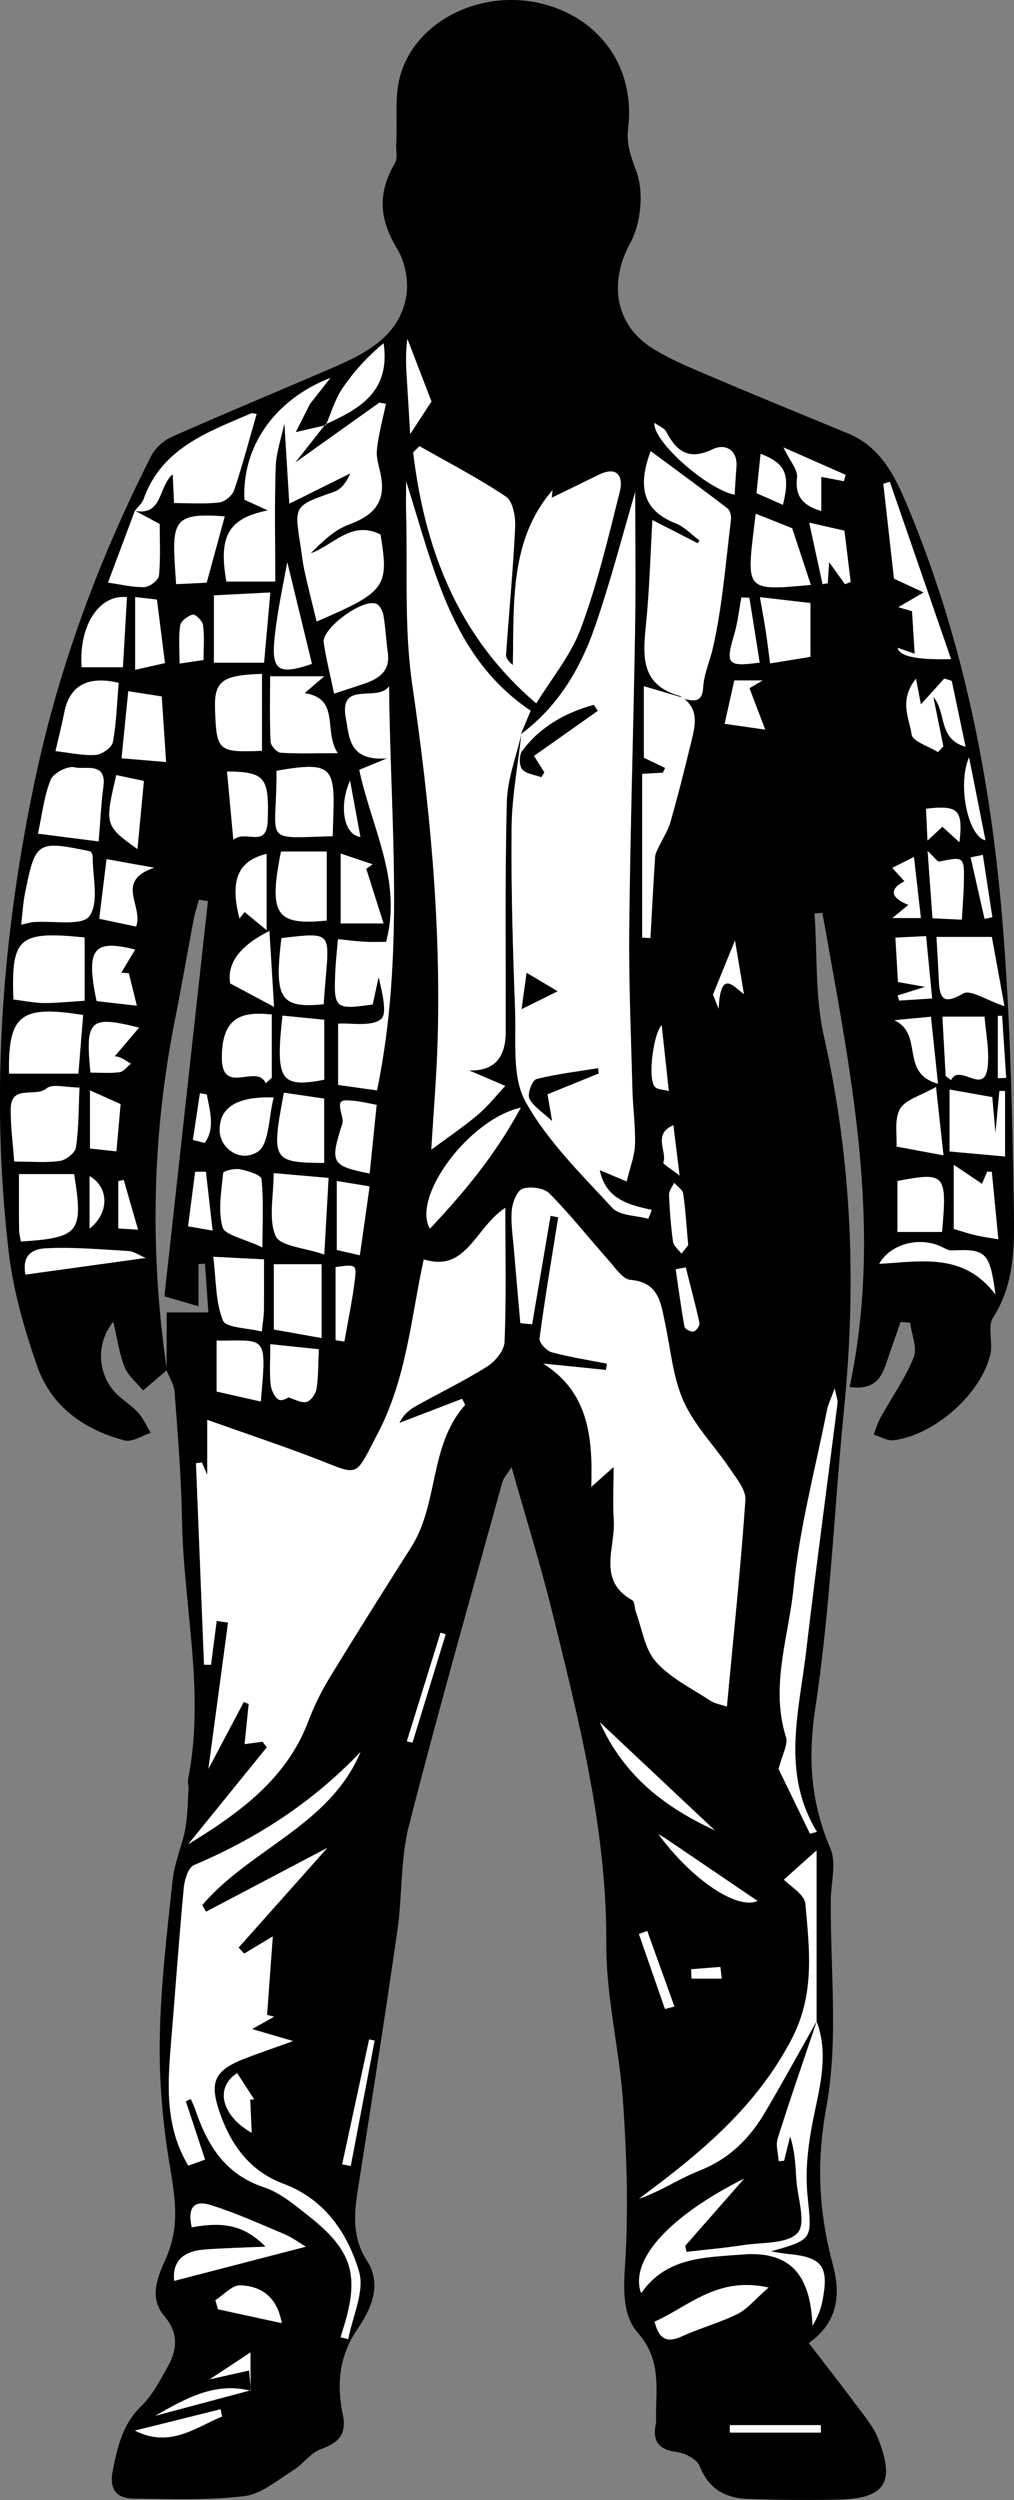 <?xml version="1.0" encoding="UTF-8"?>
<svg id="Layer_2" data-name="Layer 2" xmlns="http://www.w3.org/2000/svg" viewBox="0 0 201.79 497.48">
  <rect x="0" y="0" width="201.79" height="497.48" fill="#808080" stroke="none"/>
  <defs>
    <style>
      .cls-1, .cls-2 {
        stroke-width: 0px;
      }

      .cls-2 {
        fill: #fff;
      }
    </style>
  </defs>
  <g id="Layer_1-2" data-name="Layer 1">
    <g>
      <path class="cls-1" d="m33.22,272.63c-1.58,1.35-3.17,2.69-4.75,4.04-1.26-1.53-2.96-2.88-3.67-4.64-1.07-2.66-1.45-5.61-2.26-9.03-3.36,4.2-3.16,9.88.07,13.72,1.37,1.63,3.36,2.72,4.81,4.29,1.08,1.17,1.74,2.72,2.58,4.11-1.74.55-3.7,1.89-5.2,1.5-8.16-2.14-14.69-6.84-17.48-14.97-2.49-7.28-4.69-14.85-5.58-22.45-3.71-31.69-1.33-63.09,5.28-94.27,4.76-22.46,12.7-43.71,23.02-64.12.8-1.59,2.46-3.13,4.09-3.86,10.64-4.72,21.39-9.16,32.07-13.78,6.53-2.82,13.01-6.13,14.58-13.8.62-3.05-.07-7.06-1.67-9.72-3.59-5.94-4.1-11.03-.51-17.21.57-.98.17-2.53.25-3.81.27-4.78-.45-9.89,1.01-14.29,3.52-10.65,16.25-16.47,27.88-13.63,11.8,2.88,18.73,12.88,17.26,24.88-.38,3.07.56,5.56,1.65,8.53,1.52,4.13.92,10.31-1.24,14.26-4.15,7.59-3.25,16.14,4.5,20.97,3.92,2.44,8.32,4.17,12.6,5.99,8.72,3.72,17.5,7.29,26.26,10.91,6.63,2.74,9.45,8.73,11.93,14.69,10.98,26.37,16.48,54.1,18.79,82.4,1.56,19.04,1.96,38.2,2.27,57.31.12,7.26.17,14.79-4.13,21.52-1.15,1.81,0,4.94-.55,7.32-1.81,7.85-11.03,16.01-19.19,17.09-1.27.17-2.68-.72-4.02-1.12.45-1.15.79-2.37,1.39-3.44,2.2-3.98,4.89-7.75,6.57-11.93.76-1.9-.42-4.57-.72-6.9-.63-.05-1.26-.1-1.89-.15-.93,2.7-1.89,5.39-2.8,8.1-1.01,3.02-2.39,5.52-7.34,4.85,6.79-32.02.09-63.14-5.42-94.35l-1.56.11c.56,8.2.09,16.63,1.88,24.55,5.53,24.46,6.47,49.01,4.01,73.85-1.97,19.88-2.74,39.91-5.73,59.62-1.53,10.07-.92,18.88,3,28.06,1.23,2.89.1,6.78.07,10.21-.12,13.8,1.56,27.92-.89,41.3-2.02,11.01-1.5,20.84,1.29,31.25,1.47,5.49,1.37,11.3-4.78,15.64,3.23,4.2,6.39,8.22,9.44,12.32,1.57,2.11,3.36,4.21,4.32,6.6,3.52,8.79,1.45,12.01-7.77,12.22-5.99.14-11.99.07-17.98-.12-4.47-.14-7.88-1.88-9.69-6.49-.54-1.37-2.86-2.63-4.51-2.84-3.64-.47-4.96-2.09-4.26-5.61.13-.64.04-1.33.05-2,.08-5.65.85-11.06-3.64-16.15-3.05-3.46-2.84-8.63-2.51-13.74.68-10.56.32-21.23-.38-31.81-.7-10.61-3.41-21.17-3.36-31.74.12-22.82-5.45-44.55-10.83-66.36-2.31-9.36-5.2-18.57-8.03-28.58-.82,1.32-1.59,2.1-1.84,3.02-6.28,22.77-12.76,45.48-18.59,68.37-1.71,6.7-1.29,13.91-2.29,20.83-2.49,17.29-5.2,34.55-7.9,51.8-.76,4.84-1.04,9.41,1.84,13.87,3.12,4.83.74,9.77-1.86,13.58-3.74,5.49-4.17,11.08-2.94,17.07.84,4.06-.95,5.61-4.43,6.9-2.03.75-3.48,2.95-5.41,4.15-3.15,1.95-6.33,4.75-9.75,5.16-7.23.88-14.62.55-21.94.51-3.48-.02-5-1.81-4.26-5.51.94-4.77,1.93-9.29,5.7-12.93,2.2-2.13,3.69-5.07,5.24-7.79,1.93-3.41,2.18-6.76-.65-10.08-3.34-3.92-1.12-8.24.43-11.81,2.87-6.64,1.5-12.85.42-19.5-1.31-8.14-1.95-16.51-1.76-24.75.23-10.3,1.46-20.6,2.56-30.86.36-3.36,1.85-6.59,2.48-9.94.5-2.63.49-5.36.67-8.04.04-.65-.21-1.35-.08-1.97,3.41-17.29-.94-34.4-1.22-51.61-.14-8.49-.85-16.97-1.47-25.44-.11-1.45-1.04-2.84-1.59-4.28.01-3.76.01-7.5.01-11.53h8.3c-.24-3.46-.46-6.58-.68-9.7-.43.03-.86.05-1.29.08v8.39c-2.21-.65-3.87-1.13-6.78-1.98,2.89-26.28,5.78-52.46,8.66-78.64-.6-.09-1.21-.18-1.81-.27-.35,1.34-.79,2.67-1.05,4.03-1.24,6.52-2.35,13.07-3.65,19.58-4.64,23.23-5.1,46.54-1.66,69.96Zm16.7,203.1c-7.21-1.84-13.1,1.61-19.02,4.96,6.32-1.69,12.65-3.37,18.94-5.09v-7.51c-3.13,2.06-5.69,3.75-8.12,5.35,2.45-.55,5.09-1.15,7.86-1.77.12,1.44.23,2.75.34,4.06ZM26.84,101.62c5.54,1.12,4.67-4.83,7.55-7.27.1,2.13.18,3.76.27,5.74,3.05,0,6.04.22,8.97-.12,1.1-.13,2.61-1.37,2.97-2.43,1.67-4.96,3-10.04,4.48-15.17-.26-.02-.8-.24-1.18-.08-8.65,3.72-17.73,6.92-21.31,17.03-.31.86-1.14,1.54-1.73,2.31-1.75,4.69-3.51,9.37-5.35,14.3,2.75.38,5.04.98,7.29.88,1.03-.04,2.77-1.4,2.85-2.28.33-3.55.14-7.15.14-10.26-1.92-1.03-3.43-1.84-4.93-2.65Zm135.66,300.57v-33.99c-2.7,2.41-4.74,4.23-6.5,5.81,1.22,1.29,4.12,2.93,4.28,4.8.8,9.01,1.92,17.92-2.66,26.78-5.93,11.46-14.79,19.85-24.67,27.53-1.91,1.49-3.86,2.93-5.79,4.39,4.29-1.47,7.98-4.01,12.04-5.6,5.92-2.33,10.01-6.42,13.1-11.69,3.52-6,6.86-12.09,10.28-18.14-2.63,7.81-5.34,15.6-7.82,23.46-.42,1.35.12,3,.22,4.51.35-.03.7-.07,1.05-.1.4-1.62.81-3.23,1.21-4.85.94,2.92,1.07,5.69,1.23,8.46.22,3.69,2.01,8.74.29,10.71-1.98,2.26-7.06,1.9-10.82,2.47-3.75.58-7.55.91-11.32,1.34-.09-.4-.18-.81-.26-1.21,3.91-4.46,7.82-8.92,11.73-13.37-15.52,7.8-22.8,16.5-20.5,22.81,4.96-7.22,12.71-7.12,20.14-7.71,10.28-.82,13.57,4.88,13.97,14.18.87-1.47,1.58-3.04,1.91-4.68,1.45-7.15.09-8.98-6.91-9.61-.92-.08-1.84-.28-3.31-.51,8.61-2.42,8.16-2.38,7.29-11.26-.5-5.12.21-10.52,1.26-15.61,1.31-6.35,2.94-12.52.56-18.91ZM64.84,84.61c-2.01.46-4.03.93-5.99,1.38.8-1.58,1.81-3.59,2.82-5.59,1.21-1.55,2.43-3.1,4.07-5.2-11.18,4.36-17.61,13.74-17.1,24.24,1.36.62,2.76,1.26,4.66,2.13-7.87,1.56-9.85,5.15-8.25,14.15h9.72c0-7.71-.17-15.24.08-22.76.1-2.93,1.13-5.83,1.74-8.75.31,5.01.62,10.02.98,16.01,4.84-2.41,8.49-4.21,12.13-6.02-.77,1.8-1.83,3.18-3.21,3.67-7.92,2.77-7.95,2.7-6.73,10.46.28,1.8.47,3.62.86,5.39.72,3.29,1.57,6.55,2.39,9.95,13.77-5.92,14.42-6.85,12.7-17.3-5.78-2.91-9.27,2.09-13.89,3.74,2.31-2.34,4.74-4.68,7.63-5.74,4.56-1.67,7.19-4.1,6.43-9.2-.28-1.88-1.07-3.78-.89-5.6.3-3.1,1.17-6.15,1.8-9.21-.44-.08-.87-.15-1.31-.23-5.25,3.74-10.5,7.48-16.76,11.94,2.6-3.29,4.3-5.44,5.99-7.61,6.68-3.05,13.03-6.37,11.63-16.15-3.15,2.59-5.93,5.63-8.21,9-1.48,2.18-2.22,4.86-3.29,7.31Zm70.88,54.17c-2.33-.69-4.66-1.38-7.55-2.23v14.24c1.37.65,2.79,1.33,4.22,2.02-.15.32-.29.63-.44.95-1.32.08-2.64.15-4.12.24v32.58c.54.03,1.09.06,1.63.09.3-5.4.58-10.79.93-16.19.04-.61.38-1.21.65-1.79.8-1.73,1.9-3.37,2.42-5.17,1.53-5.37,2.89-10.8,4.2-16.23.7-2.89,1.41-5.89-1.43-8.21,2.01.54,3.58.58,3.72-2.24.14-2.67,1.32-5.22,1.89-7.69,1.94-8.42,2.59-17.14,3.65-25.76.09-.72-.2-1.83-.71-2.23-5.02-3.85-10.13-7.58-15.26-11.38-2.56,6.93-1.71,11.73,4.98,14.37,1.75.69,3.16,2.24,4.72,3.4-.1.19-.2.38-.31.58-2.96-1.51-5.91-3.03-9.04-4.63-.41,7.04-.58,13.68-1.23,20.28-.63,6.35-1.42,12.49,6.72,14.72.15.04.26.2.39.3Zm-32.08,7.34c.62-1.48,1.24-2.95,1.98-4.7-15.81-10.64-19.22-28.19-24.78-45.62,0,2.85-.04,4.49,0,6.14.32,11.43-.42,23.02,1.22,34.27,3.42,23.44,5.72,46.88,5.06,70.56-.2,7.07-.81,14.13-1.27,21.99,3.57-2.66,6.57-4.66,9.29-6.98,1.99-1.69,3.63-3.78,5.42-5.7-2.4-1.03-4.81-2.06-7.21-3.09q7.28.25,7.3-7.63c.03-15.29-.17-30.58.22-45.86.12-4.54,1.9-9.03,2.92-13.54-.69,6.24-1.89,12.47-1.96,18.71-.13,12.14.24,24.29.7,36.42.23,6.12-.66,13.18,2.06,18.1,4.35,7.85,11.09,14.44,17.27,21.14,1.46,1.58,4.73,1.49,7.16,2.18.23-.59.46-1.17.69-1.76-4.64-1-9.16-2.16-10.35-7.92,1.61.67,3.03,1.27,5.36,2.25.65-2.73,1.57-5,1.65-7.3.12-3.66-.42-7.33-.51-11-.27-10.65-.74-21.31-.63-31.96.21-19.76.84-39.52,1.16-59.29.16-9.5.03-19,.03-27.61-2.5,8.48-4.89,17.8-8.03,26.86-2.9,8.37-7.4,15.89-14.74,21.34Zm-3.07,94.2c-6.08,4-7.7,12.93-16.23,10.27-2.51,11.45-3.37,23.54-9.11,34.55-4.9,9.4-3.49,8.44-13.29,4.75-6.61-2.5-13.31-4.75-20.69-7.37v10.94c-.51-1.16-.79-1.81-1.07-2.46-.39.05-.78.09-1.17.14l1.6,40.1c.46,0,.92.01,1.38.02.38-2.91.76-5.82,1.14-8.73.75.11,1.51.21,2.26.32-1.25,9.29-2.5,18.58-3.91,29.12,2.74-5.18,4.89-9.25,7.04-13.32.33.13.66.27.98.4-.26,2.57-.52,5.14-.81,7.99,1.44-.19,2.5-.33,3.56-.48.29.37.57.74.86,1.11-5.22,6.43-10.44,12.87-15.65,19.3,10.1-6.19,19.5-12.9,23.87-24.41,1.12-2.94,2.51-5.83,4.14-8.52,5.36-8.79,10.84-17.5,16.36-26.19,5.52-8.69,3.52-20.21,10.7-28.26.09-.1-.23-.55-.56-1.26-4.15,1.59-8.32,3.2-12.49,4.8.87-1.78,2.15-2.74,3.53-3.5,4.66-2.59,9.47-4.91,13.97-7.75,1.59-1,3.36-3.17,3.43-4.87.35-8.59.16-17.2.16-26.7Zm7.54,31.01c9.01,5.65,9.9,14.61,9.57,24.54,1.48-1.32,2.48-2.22,4.44-3.98,0,4.27-.17,7.46.04,10.62.36,5.47-3.4,11.93,3.69,15.91.51.28.42,1.54.7,2.31,1.25,3.38,1.76,7.43,4,9.94,2.88,3.24,7.13,5.29,10.85,7.75.86.57,2.01.72,3.26,1.15,1.31-14,2.73-27.54,3.68-41.1.14-2.01-1.79-4.31-3.1-6.25-3.02-4.49-7-8.51-9.18-13.35-2.14-4.74-2.58-10.26-3.68-15.45-.86-4.07-1.18-8.26-6.93-8.75-1.52-.13-2.97-2.34-4.24-3.78-3.97-4.47-7.68-9.18-11.87-13.42-1.08-1.09-3.78-1.46-5.33-.93-1.11.38-2.02,2.74-2.15,4.3-.22,2.62.22,5.31.44,7.96.4,4.83.84,9.66,1.26,14.49.78.07,1.56.14,2.34.21,1.22-7.19,2.45-14.39,3.67-21.58.51.1,1.02.2,1.53.3-1.28,8.04-2.65,16.06-3.72,24.13-.11.82,1.4,2.44,2.43,2.72,3.6.99,7.31,1.55,10.98,2.27-.06.42-.12.83-.19,1.25-4.16-.42-8.33-.84-12.49-1.26Zm-1.39-131.37c2.98-4.88,6.89-9.57,8.89-14.97,3.27-8.82,5.45-18.06,7.74-27.21.73-2.94-.46-5.13-4.17-3.32-3.16,1.54-6.33,3.09-9.38,4.58.02-.16.12-1.15.15-1.49-8.52,9.82-7.64,22.37-7.88,34.78-.86-.7-1.41-1.41-1.36-2.09.59-8.46,1.41-16.9,1.81-25.36.1-2.04-.44-5.12-1.82-6.05-5.5-3.71-11.44-6.76-17.22-10.06-.42.41-.84.83-1.25,1.24,2.32,19.12,8.67,36.39,24.49,49.94ZM36.97,418.09c.33-.16.65-.31.98-.47.31.73.67,1.44.92,2.18,2.38,7.05,5.92,12.84,13.64,15.4,3.21,1.07,6.06,3.48,8.8,5.63,8.85,6.96,10.3,11.87,6.99,22.47-.18.59-.36,1.18-.54,1.76.51.12,1.02.24,1.53.36.83-4.53,3.3-9.55,2.13-13.48-2.28-7.61-6.81-14.37-15.07-17.45-6.36-2.37-10.15-7.31-12.43-13.55-2.44-6.69-1.44-8.99,5.12-11.49,2.78-1.06,5.6-2.03,9.25-3.34-3.09-.91-5.12-1.5-8.15-2.39,2.23-1.24,3.31-1.85,4.39-2.45-.47-.12-.93-.25-1.4-.37.36-4.93.72-9.85,1.14-15.61-2.54,1.53-4.11,2.47-5.69,3.42-.37-.4-.75-.8-1.12-1.2,6.27-7.04,12.53-14.08,17.65-19.83-7.16,3.77-15.64,8.23-24.12,12.7-.26-.44-.51-.87-.77-1.31,9.48-11.18,25.34-15.81,31.51-30.48-9.45,9.95-20.61,17.21-33.16,22.52-1.13.48-1.86,2.95-2.01,4.56-.98,10.44-1.71,20.9-2.58,31.35-.68,8.19-1.06,16.32,3.48,23.87,1.24-.44,2.41-.86,3.33-1.19-1.35-4.11-2.6-7.87-3.84-11.64Zm38.06-201.13c5.61-27.07,2.62-53.69,2.4-80.42-2.28,3.29-9.99-1.3-8.6,6.32.72,3.93.61,8.6,8.21,8.02-2.95,1.22-4.2,1.74-5.53,2.29,2.41,11.49,8.61,22.04,5.33,34.23-1.31,0-2.78.06-4.24-.02-1.62-.09-3.22-.3-5.34-.51-.2,2.4-.44,4.5-.53,6.61-.31,7.21-.04,7.42,7.44,6.38.4-1.85.8-3.67,1.19-5.49.71,3.09,1.81,7.41.44,8.44-2.02,1.52-5.8.7-8.5.86v12.2c2.3.32,4.81.67,7.74,1.08Zm86.16,147.9l1.38-.38c-7.13-11.66-3.57-23.86-2.15-35.9,1.94-16.49,4.17-32.94,6.25-49.42.06-.51-.19-1.07-.56-2.91-.82,2.3-1.33,3.29-1.54,4.35-2.32,11.73-5.46,23.39-6.63,35.25-.97,9.82-4.7,19.64-1.52,29.78.46,1.45-.74,3.42-1.47,6.36,1.66,3.42,3.95,8.14,6.24,12.86ZM4.23,183.98c1.23-.26,1.82-.46,2.42-.51,3.87-.3,9.71.83,11.14-1.18,1.97-2.76.6-7.9.63-12.02,0-.29-.28-.57-.43-.86-10.65-2.2-10.94-2.04-13.03,8.4-.35,1.76-.43,3.57-.74,6.17Zm-1.4,47.14c3.5,0,6.36.28,9.11-.13,1.21-.18,3.03-1.62,3.18-2.69.55-3.83.51-7.74.7-11.9-2.76,0-5.39-.8-6.54.17-2.22,1.86-7.02-.83-7.13,3.95-.08,3.41.41,6.83.68,10.6Zm-.16-32.24c2.48.3,4.3.7,6.12.7,2.57,0,5.14-.27,8.04-.45v-12.59c-13.18-1.34-14.59,0-14.16,12.34Zm-.87,14.76h13.8c.33-4.14.64-7.91.94-11.66-12.47-2.02-14.94-.02-14.74,11.66Zm51.95-79.05c0,4.47-.1,8.74.09,12.99.04.8,1.25,2.14,1.99,2.19,3.39.24,6.81.1,11.37.1-2.94-4.52.59-10.81-6.59-11.95,1.02-.88,1.98-1.7,3.89-3.34h-10.76Zm12.74,3.42c2.59-.85,4.36-1.41,6.12-2.02,2.89-1,5.05-2.52,4.56-6.09-.34-2.47-.45-4.97-.86-7.42-.14-.84-.71-1.99-1.39-2.31-2.62-1.2-10.9,4.85-10.49,7.69.49,3.38,1.35,6.71,2.06,10.14Zm-.29,28.38c.41-13.37,1.2-15.18-11.17-13.01.09,14.54-3.21,13.42,11.17,13.01Zm115.83-36.29c-1.39-.49-2.3-.8-3.39-1.18q.46,2.53,10.62,2.24c-4.13-11.95-8.16-23.61-12.19-35.28-.43.13-.85.26-1.28.4.71,6.35,1.43,12.69,2.12,18.87,1.84.85,3.51,1.64,5.9,2.75-2.04,1.19-3.23,1.88-5.04,2.93,1.71.5,2.69.79,2.73.8.18,2.88.33,5.31.53,8.48Zm-158.42,5.79q-9.25-2.16-10.82,5.9c-.47,2.39-1.08,4.76-1.75,7.69,2.87.32,5.47.92,8.02.75,1.23-.08,3.19-1.48,3.39-2.54.71-3.83.81-7.77,1.15-11.79Zm-16.06,30c4.01.51,7.7.98,12.07,1.54.34-4.03.48-7.47.94-10.86.68-5.06-3.64-3.36-5.71-3.88-1.36-.34-4.22,1.13-4.76,2.46-1.34,3.3-1.72,6.98-2.54,10.74Zm53.3,281.17c-.99-.59-2.57-1.76-4.33-2.52-4.81-2.05-9.6-4.2-14.58-5.76-3.86-1.22-4.54,1.15-3.78,4.42,6.63-1.23,10.62-.24,14.68,3.85-4.31.19-8.26.27-12.2.58-4.62.37-6.33,2.68-5.99,6.23,8.76-2.27,17.71-4.6,26.19-6.8ZM14.75,233.63H3.78c0,3.9-.02,7.48.02,11.05,0,.79.24,1.59.36,2.36,11.65-.77,12.45-1.78,10.59-13.41Zm50.64.75c-4.13-.36-7.14-.62-10.93-.95,0,4.65-1.08,9.14.4,12.52.89,2.03,5.76,2.31,9.66,3.66.3-5.33.57-10.09.86-15.24Zm38.25-13.99c-10.37,2.33-21.76,17.82-18.09,24.08,6.81-7.23,12.97-14.6,18.09-24.08Zm96.24-20.18c-1.05-5.75-1.81-9.91-2.51-13.77h-11.01c.17,3.08.34,5.87.47,8.67.16,3.67.98,4.83,4.86,2.57,1.42-.83,4.59,1.33,8.19,2.54ZM52.55,131.86c.42-4.69.82-9.21,1.24-13.97-4,.2-7.39.38-11.21.57v13.39h9.97Zm3.37,37.57c-2.5,12.57-1.04,14.76,9.1,13.73v-13.73h-9.1Zm-3.79-20.04v-15.3c-7.99.24-9.53,1.45-9.33,7.09.29,8.27.6,8.55,9.33,8.21Zm11.86,116.85v-14.68h-9.5v12.99c3.15.56,5.82,1.03,9.5,1.69Zm136.02-36.12v-13.04c-.38,0-.76,0-1.13.01-.25,2.66-.5,5.31-.78,8.39-.25-2.86-.47-5.29-.64-7.18-3.03-.54-5.6-1-8.5-1.51v12.32c3.86.35,7.49.68,11.05,1Zm-38.65-113.74c-1.3-3.93-2.57-7.78-3.72-11.27-2.58-1.03-4.92-1.96-7.25-2.89-1.82,15.34-2.65,15.43,10.97,14.16ZM42.45,250.08c.6,4.76.44,9.06,1.93,12.68.61,1.47,4.83,1.45,7.72,2.19.17-1.64.39-2.9.41-4.17.05-3.28.02-6.55.02-10.19-3.46-.17-6.34-.32-10.08-.51Zm21.96-50.26c.91-14.45,2.84-14.45-8.4-13.16-1.46,12.04-.25,14.03,8.4,13.16Zm-11.53,15.73c.4-.37.81-.74,1.21-1.11v-12.58c-5.8-.6-9.87.32-9.93,8.46-.06,7.91,6.97,1.16,8.73,5.23Zm3.62,1.88c-2.54,13.48-2.28,13.9,8.01,13.97v-12.8c-2.98-.44-5.51-.81-8.01-1.17Zm73.78,244.53c.82,3.2,2.19,4.42,5.41,2.94,3.62-1.66,7.53-2.7,11.09-4.47,1.97-.98,3.47-2.89,6.18-5.25-10.17-2.3-15.85,3.74-22.67,6.78Zm20.96-343.12c.44,2.53.83,4.59,1.15,6.67.32,2.08.56,4.17.87,6.5,2.75-.45,5.28-.86,8.03-1.31v-10.7c-3.27-.38-6.35-.73-10.05-1.16ZM52.23,248.21c0-5.58.25-9.64-.2-13.62-.09-.83-2.74-1.62-4.31-1.94-1.06-.21-3.26.36-3.3.74-.35,3.6-1.05,7.44-.12,10.78.44,1.58,4.2,2.25,7.94,4.03Zm3.99-46.11c-1.45,12.91-.42,14.42,8.3,12.76v-11.93c-2.82-.28-5.4-.53-8.3-.82Zm-15.09-86.15c1.27-4.67,2.42-8.88,3.59-13.18-11.08-.9-10.46,1.4-9.67,13.47,1.93-.09,3.87-.18,6.08-.29Zm10.77,162.93c1.24-13.6,1.06-12.03-8.79-12.11v10.13c2.76.62,5.56,1.26,8.79,1.99ZM16.25,132.77h8.21c.28-4.87.54-9.43.8-13.94-5.63-.64-9.62,5.87-9.01,13.94Zm38.21,85.61q-10.96-.37-10.74,6.69c.1,3.32,3.98,6.34,7.53,4.13,2.34-1.45,2.19-6.92,3.21-10.82Zm137.68-69.79c-.92-4.37-1.83-8.73-2.75-13.1-.49-.16-.99-.32-1.48-.47-1.54,1.71-3.09,3.42-4.66,5.16-.2-1.05-.46-2.4-.97-5.12-3.5,4.34-1.26,7.99-.87,11.09.18,1.37,3.4,2.34,5.24,3.5.36-.38.71-.75,1.07-1.13l-1.99-9.84c2.68,3.06.85,8.33,6.4,9.92Zm-167.95,2.3c3.71.31,6.47.54,8.86.74-.29-4.39-.57-8.54-.87-13.04-1.62-.25-3.83-.6-6.65-1.04-.44,4.42-.88,8.74-1.34,13.35Zm164,63.2c.36.28.71.56,1.07.84,1.71-3.56,6.7,3.38,7.31-2.79.33-3.32-.41-6.75-.64-9.84h-8.37c.22,4.07.43,7.93.64,11.79Zm-129.13,63.04l-1.7.91c1.22.35,2.54,1.15,3.62.91.84-.19,1.84-1.61,1.99-2.6.38-2.53.33-5.12.46-7.88-3.43-.36-6.26-.66-9.65-1.01,0,3.17-.18,5.66.08,8.11.12,1.11.98,2.82,1.77,2.99.99.21,2.26-.89,3.41-1.43Zm139.61-30.55c-.46-4.73-.88-9.07-1.3-13.41-.31-.01-.61-.03-.92-.04-.44,1.03-.88,2.05-1.03,2.42-1.57-1.05-3.23-2.17-5.61-3.77v12.75c1.58.46,2.96.93,4.37,1.26,1.39.32,2.8.5,4.49.79Zm-11.2-1.45c1.02-11.59.67-11.96-8.87-10.14v10.14h8.87Zm-112.52-25.29c-1.76-.32-3.02-.64-4.3-.77-3.28-.33-3.37-.16-2.52,3.35.09.37.13.82.01,1.17-2.5,7.81-2.22,8.37,5.43,9.92.47-4.59.93-9.15,1.39-13.67Zm-20.41-19.49c-.37-6.1-.63-10.33-.92-15.1q-8.8,4.4-7.8,10.43c2.75,1.47,5.09,2.72,8.73,4.67Zm-8.1-33.26c2.47-2.12,6.64,1.91,6.83-3.83.28-8.6-.49-9.66-8.09-9.76.39,4.22.78,8.4,1.26,13.59Zm29.88,16.64c-1.35-4.25-2.39-7.56-3.44-10.86.42-.3.85-.6,1.27-.89-2.04-.69-4.08-1.37-6.36-2.14v13.9h8.53Zm-19.16-71.9c-.66,3.84-1.93,9.43-2.52,15.09-.68,6.53.8,7.43,7.43,5.16-1.78-7.34-3.57-14.7-4.92-20.26Zm121.26,116.31c2.76.52,5.59,1.04,9.33,1.74-.51-4.71-.93-8.53-1.49-13.6-3.04,1.74-6.09,2.5-7.16,4.38-1.18,2.09-.55,5.22-.69,7.48ZM27.09,184.37c1.47-4.24-4.32-8.99,3.57-11.72-3.99-.72-6.55-1.18-9.45-1.7-.53,4.32-.98,8-1.46,11.86,2.78.59,4.98,1.05,7.34,1.55Zm171.01,73.22c-1.14-8.45-1.88-9.11-8.64-8.78-.85.04-1.75-.6-2.61-.96-4.31-1.76-9.78-.16-11.88,3.62,8.25-.45,16.79-2.33,23.13,6.11Zm-67.87-173.45c-.33,3.68,10.45,13.19,15.97,14.31.12-1.83.19-3.63.35-5.42.32-3.66-2.36-4.76-4.66-3.65-4.76,2.3-7.22.52-9.31-3.48-.38-.73-1.44-1.1-2.34-1.75ZM25.64,193.66c-.51-.04-1.02-.08-1.52-.11.91-1.5,1.81-3.01,2.77-4.6-8.39-2.11-9.82-.16-7.67,10.25,2.3.26,4.68.53,8,.91-.65-2.66-1.12-4.55-1.58-6.45Zm165.77-10.66c.14-2.51.34-4.75.39-6.99.14-5.63.12-5.6-4.86-4.58-.39.08-1-.86-2.33-2.1.37,5.16.66,9.19.97,13.38,2,.1,3.62.17,5.84.28Zm-119.8,66.77c.71-4.98,1.31-9.26,1.94-13.7-2.39-.39-4.26-.7-6.52-1.07v13.72c1.48.34,2.86.66,4.58,1.05Zm-42.64.53c-1.3-.55-2.32-1.3-3.38-1.37-5.49-.32-11.02-.83-16.49-.54-3.68.19-4.57,2.35-4.03,5.22,7.36-1.02,14.65-2.03,23.91-3.31Zm-.33-94.9c-1.41-.3-3.45-.74-5.49-1.17-2.32,9.9-2.27,10.09,4.21,14.71.45-4.72.85-9,1.28-13.54Zm24.42,14.51c-5.74,1.37-7.33,5.31-5.39,12.85.49-.62.87-1.11,1.01-1.29,1.07.88,2.29,1.88,4.38,3.6v-15.16Zm131.24,16.37c-2.34.11-4.21.2-6.1.3.19,3.3.35,6.03.51,8.83,1.33.24,2.64.47,5.41.96-2.78.87-4.13,1.3-5.48,1.72.1.34.19.67.29,1.01,2.04-.13,4.08-.26,6.57-.42-.42-4.3-.79-8.17-1.2-12.39Zm-64.93,156.41c4.95,10.96,13.17,16.99,22.87,21.5-7.36-6.92-14.73-13.85-22.87-21.5ZM26.91,118.81v14.47c2.18-.49,3.99-.9,5.92-1.33-.56-4.43-1.07-8.4-1.6-12.64-1.03-.12-2.28-.26-4.31-.49Zm-4.17,91.48c1.11-1.31,2.79-3.28,4.93-5.8-9.87-2.48-10.69-1.57-9.67,8.94,1.93,0,3.89.17,5.79-.08.81-.11,1.51-1.1,2.26-1.69-.84-.47-1.63-1.09-2.53-1.37-.67-.21-1.47.04-.78,0Zm20.12,247.4c.18.6.35,1.21.52,1.81,4.13.9,8.26,1.8,12.69,2.76-.94-5.31-4.16-7.37-8.26-7.52-1.61-.06-3.3,1.91-4.95,2.95ZM161.03,104c1.02,4.71,1.84,8.48,2.66,12.25.34-.06.69-.13,1.03-.19.08-1.26.16-2.52.27-4.2,1.3,1.8,2.23,3.09,3.16,4.39l1.13-.44c-.4-3.31-.81-6.61-1.25-10.21-2.06-.47-4.1-.93-7.01-1.59ZM17.9,216.97v11.56c1.94.21,3.54.38,5.26.57.27-3.09.55-6.19.83-9.4-1.83-.82-3.84-1.72-6.1-2.73Zm138.01-127.93c1.32,2.76,2.88,4.46,2.7,5.95-.44,3.79,1.18,5.61,4.82,6.69v-6.79c1.63.31,3.06.58,4.49.85.12-.42.24-.83.36-1.25-3.77-1.66-7.55-3.33-12.38-5.46Zm30.75,126.61c-.55-5.19-.96-9.16-1.4-13.33-2.36.22-4.07.38-7.27.69,5.96,2.85.98,10.5,8.67,12.64Zm-55.61,149.35c6.9,9.31,15.73,15.04,19.71,13.26-6.12-4.16-12.11-8.24-18.11-12.3-.51-.35-1.06-.64-1.59-.96Zm18.07-246.05l-1.59-.05c-.46,2.46-.72,4.99-1.43,7.38-1.75,5.91-1.38,6.43,5.07,5.57-.69-4.31-1.37-8.6-2.05-12.9Zm-82.33,147.72c.58.09,1.16.18,1.74.26.7-4.02,1.55-8.02,2.06-12.07.41-3.3.23-3.32-3.8-2.73v14.53Zm77.42-122.65c2.37.34,4.54.66,8.07,1.16-1.28-3.35-2.18-5.71-3.14-8.24-.06.03.77-.46,2.61-1.54h-5.62c-.66,2.98-1.26,5.67-1.92,8.62Zm-58.35-64.13c-1.48-3.84-3.14-8.15-4.8-12.47-.44,3.3-.2,6.43,0,9.56.2,2.97.36,5.94.56,9.38,1.62-2.48,2.78-4.26,4.23-6.48Zm-38.67,332.62c-4.64,3-2.88,8.66,2.9,11.87-.09-1.89-.19-4.24-.3-6.6.26-.01.53-.03.79-.04-1.13-1.75-2.26-3.49-3.39-5.23Zm-6.68-281.18c0-2.41.19-4.7-.1-6.94-.11-.82-1.52-2.21-2.03-2.09-.99.24-2.38,1.28-2.51,2.15-.35,2.37-.12,4.82-.12,7.58,1.55-.23,2.94-.44,4.76-.71Zm3.68,349.52c-.09-.48-.18-.96-.27-1.44-5.69,1.42-11.37,2.83-17.06,4.25,6.92,3.49,11.9-.55,17.34-2.8Zm119.17,3.2c0-.49-.02-.99-.03-1.48h-18.09c0,.49,0,.99,0,1.48h18.11Zm14.24-301.38h5.65c-.46-4.02-.87-7.69-1.38-12.15-1.71.86-3.01,1.51-4.31,2.17.81.89,1.63,1.78,2.43,2.66-3.13,1.61-2.74,3.3.78,4.71-.82.68-1.5,1.24-3.18,2.61Zm-26.24-92.37c-.27,2.63-.53,5.13-.81,7.83,1.83.81,3.52,1.55,5.26,2.32,1.45-6.07.54-8.23-4.45-10.15Zm-14.41,157.45c-.37-4.07-.54-7.18-1-10.24-.12-.79-1.17-1.44-1.79-2.16-.36.79-1.04,1.6-1.01,2.38.12,3.13.35,6.26.79,9.35.12.85,1.09,1.57,1.67,2.36.6-.75,1.2-1.51,1.34-1.69Zm-62.4,158.28c-.37-.07-.73-.15-1.1-.22-1.79,8.28-3.57,16.56-5.36,24.84.57.11,1.14.23,1.7.34,1.58-8.32,3.16-16.64,4.75-24.96Zm118.28-255.34c-2.44,5.94.03,15.9,3.27,16.5-1.11-5.62-2.19-11.06-3.27-16.5ZM42.31,244.87c-.52-4.5-.93-8.11-1.34-11.71-.71,0-1.42,0-2.13,0-.46,3.57-.93,7.13-1.41,10.85,1.65.29,2.86.51,4.88.86Zm89.37-40.86c-1.53,1.44-2.81,10.13-1.44,12.14.46.68,1.95.67,2.86.94-.52-4.76-.96-8.86-1.42-13.08Zm59.26-36.42c.75-6.54-.27-7.39-6.65-6.67.09,1.86.18,3.68.3,6.33,1.41-1.31,2.24-2.08,2.96-2.75,1.04.95,1.9,1.73,3.39,3.09Zm-54.47,84.6c-.66.12-1.33.24-1.99.37.56,3.81,1.06,7.64,1.75,11.43.08.45,1.29,1.09,1.8.96.52-.13,1.28-1.2,1.17-1.69-.8-3.71-1.8-7.38-2.73-11.07Zm-4.13,147.56c.62-.16,1.25-.32,1.87-.48-1.8-5.01-3.6-10.03-5.41-15.04-.55.2-1.1.4-1.65.61,1.73,4.97,3.46,9.95,5.18,14.92Zm13.93-212.61c-1.49,3.66-2.93,7.21-4.37,10.76.37.94.75,1.88,1.12,2.83.35-7.87,2.85-4.59,5.03-2.91-.6-3.61-1.09-6.58-1.78-10.68Zm-65.3,159.35c.37.09.75.18,1.12.27,2.2-7.19,4.41-14.39,6.61-21.58l-1.02-.31c-2.24,7.21-4.48,14.41-6.71,21.62Zm-63.14-102.03c3.93-3.08,3.92-8.17,0-10.44v10.44Zm5.72-.02c1.08.07,2.29.15,3.93.25-1.02-3.54-1.94-6.72-2.85-9.9-.36.08-.72.17-1.07.25v9.41Zm172.04-74.33c-.81.16-1.61.33-2.42.49.92,4.08,1.84,8.16,2.77,12.23.52-.11,1.03-.22,1.55-.33-.63-4.13-1.27-8.26-1.9-12.39Zm3.84,32l-.86.03v12.38c.55-.02,1.11-.04,1.66-.05-.27-4.12-.54-8.24-.81-12.36Zm-161.04,24.7c.78.2,1.56.41,2.34.61,2.12-2.92,1.03-6.33.41-9.67-.45-.07-.9-.15-1.35-.22-.47,3.09-.93,6.19-1.4,9.28Zm95.61-2.92c-4.2,1.8-1.16,5.2-1.99,7.43-.11.3,1.53,1.25,3.23,2.58-.49-3.98-.81-6.51-1.24-10.01Zm-64.34-68.56c-2.29,5.18-1.22,10.75,2.06,11.22-.66-3.6-1.3-7.07-2.06-11.22Zm73.96,238.37l-.27-2.31c-1.94.15-3.88.3-5.82.46.03.62.06,1.24.09,1.86h6Z"/>
      <path class="cls-2" d="m100.56,240.32c0,9.5.19,18.11-.16,26.7-.07,1.7-1.84,3.87-3.43,4.87-4.49,2.84-9.31,5.17-13.97,7.75-1.38.77-2.66,1.73-3.53,3.5,4.17-1.6,8.34-3.2,12.49-4.8.32.71.64,1.16.56,1.26-7.17,8.06-5.18,19.58-10.7,28.26-5.52,8.69-11,17.4-16.36,26.19-1.64,2.69-3.02,5.58-4.14,8.52-4.37,11.5-13.77,18.22-23.87,24.41,5.22-6.43,10.44-12.87,15.65-19.3-.29-.37-.57-.74-.86-1.11-1.06.14-2.12.28-3.56.48.29-2.85.55-5.42.81-7.99-.33-.13-.66-.27-.98-.4-2.15,4.07-4.3,8.13-7.04,13.32,1.42-10.54,2.66-19.83,3.91-29.12-.75-.11-1.51-.21-2.26-.32-.38,2.91-.76,5.82-1.14,8.73-.46,0-.92-.01-1.38-.02l-1.6-40.1c.39-.05.78-.09,1.17-.14.28.65.57,1.3,1.07,2.46v-10.94c7.38,2.62,14.08,4.87,20.69,7.37,9.79,3.7,8.39,4.66,13.29-4.75,5.73-11,6.6-23.1,9.11-34.55,8.53,2.66,10.15-6.27,16.23-10.27Z"/>
      <path class="cls-2" d="m103.63,146.11c7.33-5.43,11.84-12.96,14.74-21.33,3.14-9.06,5.53-18.38,8.03-26.86,0,8.61.13,18.11-.03,27.61-.33,19.76-.96,39.52-1.16,59.29-.11,10.65.36,21.31.63,31.96.09,3.67.63,7.34.51,11-.08,2.3-1,4.57-1.65,7.3-2.33-.98-3.75-1.57-5.36-2.25,1.19,5.76,5.71,6.92,10.35,7.92-.23.59-.46,1.17-.69,1.76-2.44-.68-5.7-.59-7.16-2.18-6.18-6.7-12.92-13.3-17.27-21.14-2.72-4.92-1.83-11.98-2.06-18.1-.45-12.13-.82-24.28-.7-36.42.06-6.24,1.27-12.47,1.96-18.71l-.14.15Zm15.31-4.66c-.26-.39-.51-.79-.77-1.18-5.63,1.55-10.62,4.31-14.26,9.16-.62.82-.62,2.91,0,3.65.79.93,2.5,1.09,3.82,1.58.19-.32.39-.64.58-.96-.69-1.1-1.39-2.21-2.06-3.28,4.45-3.14,8.56-6.04,12.68-8.95Zm.2,72.15c-.04-.35-.08-.69-.12-1.04-4.11.67-8.26,1.14-12.28,2.17-.81.21-1.83,2.9-1.4,3.82.72,1.55,2.51,2.61,4.52,4.51-.42-2.49-.66-3.85-.91-5.32,3.55-1.44,6.87-2.79,10.19-4.14Zm-15.34-12.8c2.98-1.47,4.8-2.37,7.16-3.55-2.52-1.5-4.15-2.47-6.17-3.67-.3,2.16-.54,3.89-1,7.22Z"/>
      <path class="cls-2" d="m108.1,271.33c4.16.42,8.33.84,12.49,1.26.06-.42.12-.83.19-1.25-3.67-.72-7.38-1.29-10.98-2.27-1.03-.28-2.54-1.9-2.43-2.72,1.07-8.07,2.44-16.09,3.72-24.13-.51-.1-1.02-.2-1.53-.3-1.22,7.19-2.45,14.39-3.67,21.58-.78-.07-1.56-.14-2.34-.21-.42-4.83-.86-9.66-1.26-14.49-.22-2.66-.65-5.34-.44-7.96.13-1.55,1.04-3.92,2.15-4.3,1.54-.52,4.24-.16,5.33.93,4.19,4.24,7.9,8.96,11.87,13.42,1.28,1.44,2.73,3.65,4.24,3.78,5.75.49,6.06,4.68,6.93,8.75,1.1,5.19,1.54,10.71,3.68,15.45,2.18,4.84,6.16,8.86,9.18,13.35,1.31,1.94,3.24,4.24,3.1,6.25-.94,13.57-2.37,27.1-3.68,41.1-1.26-.43-2.4-.58-3.26-1.15-3.73-2.46-7.97-4.51-10.85-7.75-2.24-2.51-2.75-6.56-4-9.94-.28-.77-.2-2.03-.7-2.31-7.09-3.98-3.33-10.44-3.69-15.91-.21-3.16-.04-6.34-.04-10.62-1.96,1.76-2.96,2.65-4.44,3.98.33-9.93-.57-18.89-9.57-24.54Z"/>
      <path class="cls-2" d="m103.77,145.96c-1.02,4.51-2.8,9-2.92,13.54-.39,15.28-.19,30.57-.22,45.86q-.01,7.88-7.3,7.63c2.4,1.03,4.81,2.06,7.21,3.09-1.79,1.91-3.43,4.01-5.42,5.7-2.73,2.32-5.72,4.32-9.29,6.98.47-7.86,1.08-14.92,1.27-21.99.66-23.68-1.64-47.12-5.06-70.56-1.64-11.24-.9-22.83-1.22-34.27-.05-1.64,0-3.29,0-6.14,5.57,17.43,8.98,34.98,24.78,45.62-.73,1.74-1.36,3.22-1.97,4.69,0,0,.14-.15.14-.15Z"/>
      <path class="cls-2" d="m106.71,139.96c-15.82-13.55-22.17-30.82-24.49-49.94.42-.41.84-.83,1.25-1.24,5.78,3.3,11.72,6.35,17.22,10.06,1.38.93,1.92,4.01,1.82,6.05-.41,8.46-1.22,16.91-1.81,25.36-.05.67.5,1.38,1.36,2.09.23-12.41-.64-24.96,7.88-34.78-.04.35-.14,1.33-.15,1.49,3.06-1.49,6.22-3.04,9.38-4.58,3.72-1.81,4.9.39,4.17,3.32-2.29,9.15-4.47,18.39-7.74,27.21-2,5.4-5.91,10.09-8.89,14.97Z"/>
      <path class="cls-2" d="m36.97,418.09c1.24,3.77,2.49,7.53,3.84,11.64-.93.33-2.1.75-3.33,1.19-4.54-7.55-4.16-15.68-3.48-23.87.87-10.45,1.6-20.91,2.58-31.35.15-1.62.88-4.08,2.01-4.56,12.55-5.31,23.71-12.57,33.16-22.52-6.18,14.66-22.04,19.3-31.51,30.48.26.44.51.87.77,1.31,8.48-4.46,16.96-8.93,24.12-12.7-5.12,5.75-11.38,12.79-17.65,19.83.37.4.75.8,1.12,1.2,1.57-.95,3.15-1.89,5.69-3.42-.42,5.76-.78,10.68-1.14,15.61.47.12.93.25,1.4.37-1.08.6-2.16,1.2-4.39,2.45,3.03.89,5.06,1.48,8.15,2.39-3.65,1.32-6.47,2.29-9.25,3.34-6.56,2.49-7.56,4.79-5.12,11.49,2.27,6.23,6.06,11.17,12.43,13.55,8.27,3.08,12.79,9.83,15.07,17.45,1.18,3.93-1.3,8.95-2.13,13.48-.51-.12-1.02-.24-1.53-.36.18-.59.36-1.18.54-1.76,3.31-10.6,1.86-15.51-6.99-22.47-2.74-2.15-5.59-4.57-8.8-5.63-7.71-2.57-11.25-8.36-13.64-15.4-.25-.75-.61-1.46-.92-2.18-.33.16-.65.31-.98.47Z"/>
      <path class="cls-2" d="m135.71,138.78c-.13-.1-.24-.26-.39-.3-8.14-2.23-7.35-8.37-6.72-14.72.65-6.59.82-13.24,1.23-20.28,3.13,1.6,6.09,3.12,9.04,4.63.1-.19.2-.38.31-.58-1.56-1.16-2.97-2.71-4.72-3.4-6.69-2.63-7.54-7.43-4.98-14.37,5.13,3.8,10.24,7.53,15.26,11.38.52.4.8,1.51.71,2.23-1.06,8.62-1.72,17.34-3.65,25.76-.57,2.46-1.75,5.02-1.89,7.69-.14,2.82-1.72,2.77-3.72,2.24-.18-.07-.34-.17-.48-.29Z"/>
      <path class="cls-2" d="m61.67,80.4c-1.01,2.01-2.03,4.02-2.82,5.59,1.96-.45,3.98-.91,5.99-1.38,0,0-.11-.14-.11-.14-1.7,2.15-3.4,4.3-6,7.59,6.26-4.46,11.51-8.2,16.76-11.94.44.08.87.15,1.31.23-.63,3.07-1.5,6.11-1.8,9.21-.17,1.82.61,3.72.89,5.6.76,5.09-1.88,7.52-6.43,9.2-2.89,1.06-5.32,3.4-7.63,5.74,4.62-1.65,8.11-6.64,13.89-3.74,1.72,10.45,1.07,11.38-12.7,17.3-.82-3.39-1.67-6.66-2.39-9.95-.39-1.77-.58-3.59-.86-5.39-1.22-7.77-1.2-7.69,6.73-10.46,1.38-.48,2.45-1.86,3.21-3.67-3.64,1.81-7.28,3.62-12.13,6.02-.37-6-.68-11-.98-16.01,1.69-1.27,3.38-2.54,5.07-3.8Z"/>
      <path class="cls-2" d="m75.03,216.97c-2.93-.41-5.44-.76-7.74-1.08v-12.2c2.7-.16,6.48.66,8.5-.86,1.37-1.03.26-5.35-.44-8.44-.39,1.82-.79,3.64-1.19,5.49-7.48,1.05-7.75.83-7.44-6.38.09-2.11.33-4.2.53-6.61,2.12.21,3.73.42,5.34.51,1.46.08,2.93.02,4.24.02,3.28-12.19-2.92-22.74-5.33-34.23,1.33-.55,2.59-1.07,5.53-2.29-7.6.58-7.48-4.09-8.21-8.02-1.4-7.62,6.32-3.03,8.6-6.32.23,26.73,3.21,53.35-2.4,80.42Z"/>
      <path class="cls-2" d="m162.5,402.19c2.38,6.39.75,12.57-.56,18.92-1.05,5.09-1.76,10.48-1.26,15.61.87,8.88,1.31,8.83-7.29,11.26,1.48.23,2.39.42,3.31.51,7,.63,8.36,2.46,6.91,9.61-.33,1.65-1.05,3.22-1.91,4.68-.4-9.3-3.69-15-13.97-14.18-7.44.59-15.18.49-20.14,7.71-2.3-6.32,4.97-15.01,20.5-22.81-3.91,4.46-7.82,8.92-11.73,13.37.09.4.18.81.26,1.21,3.77-.44,7.57-.77,11.32-1.34,3.76-.58,8.84-.21,10.82-2.47,1.73-1.97-.07-7.02-.29-10.71-.16-2.77-.28-5.54-1.23-8.46-.4,1.62-.81,3.23-1.21,4.85-.35.03-.7.07-1.05.1-.1-1.51-.64-3.16-.22-4.51,2.48-7.86,5.19-15.65,7.82-23.46l-.09.11Z"/>
      <path class="cls-2" d="m161.19,364.87c-2.29-4.72-4.58-9.44-6.24-12.86.73-2.94,1.93-4.91,1.47-6.36-3.19-10.14.55-19.96,1.52-29.78,1.17-11.85,4.31-23.51,6.63-35.25.21-1.06.71-2.05,1.54-4.35.37,1.84.63,2.4.56,2.91-2.08,16.47-4.31,32.93-6.25,49.42-1.42,12.04-4.98,24.24,2.15,35.9l-1.38.38Z"/>
      <path class="cls-2" d="m135.71,138.78c.15.12.31.22.48.29,2.84,2.32,2.13,5.32,1.43,8.21-1.31,5.43-2.67,10.86-4.2,16.23-.51,1.81-1.61,3.45-2.42,5.17-.27.57-.61,1.18-.65,1.79-.34,5.39-.63,10.79-.93,16.19-.54-.03-1.09-.06-1.63-.09v-32.58c1.48-.09,2.8-.16,4.12-.24.15-.32.29-.63.44-.95-1.42-.68-2.85-1.36-4.22-2.02v-14.24c2.9.86,5.23,1.54,7.55,2.23Z"/>
      <path class="cls-2" d="m162.58,402.08c-3.42,6.05-6.76,12.15-10.28,18.14-3.09,5.27-7.18,9.36-13.1,11.69-4.06,1.6-7.75,4.13-12.04,5.6,1.93-1.46,3.88-2.9,5.79-4.39,9.88-7.69,18.74-16.07,24.67-27.53,4.58-8.85,3.47-17.76,2.66-26.78-.17-1.88-3.07-3.51-4.28-4.8,1.76-1.58,3.81-3.4,6.5-5.81,0,12.05,0,23.02,0,33.99,0,0,.08-.11.08-.11Z"/>
      <path class="cls-2" d="m61.67,80.4c-1.69,1.27-3.38,2.54-5.07,3.8-.61,2.92-1.64,5.82-1.74,8.75-.25,7.52-.08,15.05-.08,22.76h-9.72c-1.61-9,.37-12.59,8.25-14.15-1.9-.87-3.31-1.51-4.66-2.13-.5-10.5,5.93-19.88,17.1-24.24-1.64,2.09-2.85,3.65-4.07,5.2Z"/>
      <path class="cls-2" d="m26.84,101.63c.59-.76,1.43-1.44,1.73-2.3,3.58-10.1,12.66-13.31,21.31-17.03.38-.16.92.05,1.18.08-1.48,5.14-2.81,10.21-4.48,15.17-.36,1.06-1.87,2.31-2.97,2.43-2.93.34-5.92.12-8.97.12-.09-1.98-.17-3.61-.27-5.74-2.88,2.44-2.01,8.39-7.55,7.27h0Z"/>
      <path class="cls-2" d="m4.23,183.98c.3-2.6.38-4.41.74-6.17,2.09-10.44,2.37-10.6,13.03-8.4.15.29.43.57.43.86-.03,4.12,1.33,9.26-.63,12.02-1.43,2.01-7.27.88-11.14,1.18-.6.05-1.19.25-2.42.51Z"/>
      <path class="cls-2" d="m2.83,231.12c-.26-3.77-.76-7.19-.68-10.6.11-4.79,4.92-2.09,7.13-3.95,1.15-.97,3.78-.17,6.54-.17-.2,4.17-.15,8.08-.7,11.9-.15,1.07-1.97,2.52-3.18,2.69-2.76.4-5.61.13-9.11.13Z"/>
      <path class="cls-2" d="m2.67,198.88c-.43-12.34.98-13.67,14.16-12.34v12.59c-2.9.18-5.47.46-8.04.45-1.82,0-3.63-.4-6.12-.7Z"/>
      <path class="cls-2" d="m1.8,213.63c-.2-11.68,2.26-13.67,14.74-11.66-.3,3.74-.61,7.51-.94,11.66H1.8Z"/>
      <path class="cls-2" d="m53.75,134.58h10.76c-1.91,1.64-2.87,2.47-3.89,3.34,7.19,1.14,3.65,7.42,6.59,11.95-4.56,0-7.98.13-11.37-.1-.74-.05-1.95-1.4-1.99-2.19-.2-4.25-.09-8.52-.09-12.99Z"/>
      <path class="cls-2" d="m66.49,138c-.71-3.43-1.56-6.76-2.06-10.14-.42-2.84,7.87-8.89,10.49-7.69.69.31,1.25,1.46,1.39,2.31.41,2.45.52,4.95.86,7.42.49,3.58-1.67,5.1-4.56,6.09-1.76.61-3.53,1.17-6.12,2.02Z"/>
      <path class="cls-2" d="m66.2,166.38c-14.38.41-11.08,1.54-11.17-13.01,12.37-2.17,11.58-.36,11.17,13.01Z"/>
      <path class="cls-2" d="m182.03,130.09c-.2-3.17-.35-5.6-.53-8.48-.04-.01-1.03-.3-2.73-.8,1.81-1.05,3-1.75,5.04-2.93-2.39-1.11-4.07-1.89-5.9-2.75-.69-6.17-1.41-12.52-2.12-18.87.43-.13.85-.26,1.28-.4,4.03,11.67,8.06,23.33,12.19,35.28q-10.15.29-10.62-2.24c1.1.38,2,.7,3.39,1.18Z"/>
      <path class="cls-2" d="m23.61,135.87c-.34,4.02-.44,7.96-1.15,11.79-.2,1.07-2.16,2.46-3.39,2.54-2.55.17-5.15-.43-8.02-.75.67-2.93,1.28-5.3,1.75-7.69q1.59-8.05,10.82-5.9Z"/>
      <path class="cls-2" d="m7.56,165.88c.82-3.76,1.21-7.44,2.54-10.74.54-1.33,3.4-2.81,4.76-2.46,2.07.52,6.4-1.18,5.71,3.88-.46,3.39-.6,6.83-.94,10.86-4.37-.56-8.06-1.03-12.07-1.54Z"/>
      <path class="cls-2" d="m60.85,447.05c-8.48,2.2-17.43,4.53-26.19,6.8-.34-3.55,1.37-5.86,5.99-6.23,3.94-.31,7.89-.38,12.2-.58-4.06-4.09-8.05-5.08-14.68-3.85-.76-3.27-.09-5.64,3.78-4.42,4.97,1.57,9.77,3.72,14.58,5.76,1.76.75,3.34,1.93,4.33,2.52Z"/>
      <path class="cls-2" d="m14.75,233.63c1.86,11.62,1.05,12.64-10.59,13.41-.12-.77-.35-1.57-.36-2.36-.04-3.57-.02-7.14-.02-11.05h10.97Z"/>
      <path class="cls-2" d="m65.39,234.38c-.29,5.14-.56,9.9-.86,15.24-3.9-1.35-8.77-1.64-9.66-3.66-1.48-3.37-.4-7.87-.4-12.52,3.79.33,6.8.59,10.93.95Z"/>
      <path class="cls-2" d="m103.65,220.4c-5.12,9.47-11.28,16.85-18.09,24.08-3.66-6.26,7.72-21.74,18.09-24.08Z"/>
      <path class="cls-2" d="m199.89,200.21c-3.61-1.21-6.77-3.37-8.19-2.54-3.87,2.26-4.7,1.1-4.86-2.57-.12-2.8-.3-5.59-.47-8.67h11.01c.7,3.86,1.47,8.03,2.51,13.77Z"/>
      <path class="cls-2" d="m52.55,131.86h-9.97v-13.39c3.82-.19,7.21-.37,11.21-.57-.42,4.75-.82,9.27-1.24,13.97Z"/>
      <path class="cls-2" d="m55.92,169.44h9.1v13.73c-10.14,1.02-11.6-1.16-9.1-13.73Z"/>
      <path class="cls-2" d="m52.13,149.4c-8.74.35-9.04.06-9.33-8.21-.2-5.64,1.34-6.85,9.33-7.09v15.3Z"/>
      <path class="cls-2" d="m64,266.24c-3.69-.66-6.35-1.13-9.5-1.69v-12.99h9.5v14.68Z"/>
      <path class="cls-2" d="m200.01,230.12c-3.57-.32-7.19-.65-11.05-1v-12.32c2.9.52,5.47.97,8.5,1.51.17,1.89.38,4.32.64,7.18.29-3.08.54-5.74.78-8.39.38,0,.76,0,1.13-.01v13.04Z"/>
      <path class="cls-2" d="m161.36,116.38c-13.62,1.27-12.79,1.18-10.97-14.16,2.33.93,4.67,1.86,7.25,2.89,1.15,3.49,2.42,7.34,3.72,11.27Z"/>
      <path class="cls-2" d="m42.45,250.08c3.75.19,6.62.33,10.08.51,0,3.64.04,6.92-.02,10.19-.02,1.27-.24,2.54-.41,4.17-2.9-.74-7.11-.72-7.72-2.19-1.5-3.62-1.34-7.93-1.93-12.68Z"/>
      <path class="cls-2" d="m64.41,199.82c-8.65.87-9.87-1.11-8.4-13.16,11.25-1.29,9.32-1.3,8.4,13.16Z"/>
      <path class="cls-2" d="m52.88,215.56c-1.76-4.07-8.79,2.67-8.73-5.23.06-8.14,4.14-9.06,9.93-8.46v12.58c-.4.37-.81.74-1.21,1.11Z"/>
      <path class="cls-2" d="m56.5,217.43c2.5.37,5.03.74,8.01,1.17v12.8c-10.29-.07-10.55-.49-8.01-13.97Z"/>
      <path class="cls-2" d="m130.27,461.96c6.83-3.04,12.5-9.07,22.67-6.78-2.71,2.36-4.21,4.27-6.18,5.25-3.56,1.77-7.47,2.81-11.09,4.47-3.22,1.47-4.59.26-5.41-2.94Z"/>
      <path class="cls-2" d="m151.23,118.83c3.71.43,6.79.79,10.05,1.16v10.7c-2.76.45-5.29.86-8.03,1.31-.31-2.33-.56-4.42-.87-6.5-.32-2.08-.71-4.15-1.15-6.67Z"/>
      <path class="cls-2" d="m52.23,248.21c-3.73-1.78-7.5-2.45-7.94-4.03-.93-3.34-.22-7.18.12-10.78.04-.38,2.24-.95,3.3-.74,1.57.31,4.22,1.11,4.31,1.94.45,3.98.2,8.04.2,13.62Z"/>
      <path class="cls-2" d="m56.22,202.09c2.9.29,5.47.54,8.3.82v11.93c-8.71,1.67-9.74.16-8.3-12.76Z"/>
      <path class="cls-2" d="m41.13,115.94c-2.22.11-4.15.2-6.08.29-.79-12.08-1.41-14.38,9.67-13.47-1.17,4.31-2.32,8.51-3.59,13.18Z"/>
      <path class="cls-2" d="m51.89,278.87c-3.22-.73-6.03-1.36-8.79-1.99v-10.13c9.85.08,10.02-1.49,8.79,12.11Z"/>
      <path class="cls-2" d="m16.25,132.77c-.61-8.07,3.38-14.58,9.01-13.94-.26,4.51-.52,9.07-.8,13.94h-8.21Z"/>
      <path class="cls-2" d="m54.46,218.38c-1.03,3.9-.87,9.37-3.21,10.82-3.56,2.21-7.43-.8-7.53-4.13q-.21-7.07,10.74-6.69Z"/>
      <path class="cls-2" d="m192.14,148.59c-5.54-1.59-3.71-6.86-6.4-9.92l1.99,9.84c-.36.38-.71.75-1.07,1.13-1.84-1.15-5.07-2.13-5.24-3.5-.4-3.09-2.63-6.75.87-11.09.52,2.72.77,4.07.97,5.12,1.57-1.74,3.11-3.45,4.66-5.16.49.16.99.32,1.48.47.92,4.37,1.83,8.73,2.75,13.1Z"/>
      <path class="cls-2" d="m26.84,101.62c1.51.81,3.01,1.62,4.93,2.65,0,3.11.19,6.71-.14,10.26-.08.88-1.82,2.24-2.85,2.28-2.26.1-4.55-.5-7.29-.88,1.85-4.93,3.6-9.62,5.35-14.3,0,0,0,0,0,0Z"/>
      <path class="cls-2" d="m24.19,150.89c.46-4.61.9-8.92,1.34-13.35,2.82.44,5.03.79,6.65,1.04.3,4.5.58,8.66.87,13.04-2.39-.2-5.15-.43-8.86-.74Z"/>
      <path class="cls-2" d="m188.19,214.09c-.21-3.86-.42-7.72-.64-11.79h8.37c.23,3.09.97,6.52.64,9.84-.61,6.17-5.6-.77-7.31,2.79-.36-.28-.71-.56-1.07-.84Z"/>
      <path class="cls-2" d="m59.06,277.14c-1.15.54-2.42,1.63-3.41,1.43-.79-.17-1.65-1.88-1.77-2.99-.27-2.44-.08-4.93-.08-8.11,3.39.35,6.22.65,9.65,1.01-.13,2.75-.08,5.35-.46,7.88-.15.99-1.15,2.41-1.99,2.6-1.09.24-2.4-.56-3.62-.91l1.7-.91Z"/>
      <path class="cls-2" d="m198.67,246.59c-1.69-.29-3.1-.47-4.49-.79-1.41-.33-2.8-.8-4.37-1.26v-12.75c2.38,1.6,4.04,2.71,5.61,3.77.16-.37.59-1.39,1.03-2.42.31.01.61.03.92.04.42,4.34.84,8.68,1.3,13.41Z"/>
      <path class="cls-2" d="m187.47,245.14h-8.87v-10.14c9.54-1.82,9.88-1.44,8.87,10.14Z"/>
      <path class="cls-2" d="m74.95,219.84c-.46,4.53-.92,9.08-1.39,13.67-7.65-1.55-7.93-2.11-5.43-9.92.11-.36.08-.8-.01-1.17-.85-3.51-.76-3.68,2.52-3.35,1.28.13,2.55.45,4.3.77Z"/>
      <path class="cls-2" d="m54.54,200.35c-3.64-1.94-5.98-3.19-8.73-4.67q-1-6.04,7.8-10.43c.29,4.77.55,9,.92,15.1Z"/>
      <path class="cls-2" d="m46.44,167.1c-.48-5.19-.87-9.37-1.26-13.59,7.6.1,8.37,1.16,8.09,9.76-.19,5.74-4.36,1.71-6.83,3.83Z"/>
      <path class="cls-2" d="m76.32,183.74h-8.53v-13.9c2.28.77,4.32,1.45,6.36,2.14-.42.3-.85.6-1.27.89,1.05,3.31,2.09,6.61,3.44,10.86Z"/>
      <path class="cls-2" d="m57.16,111.84c1.35,5.56,3.14,12.92,4.92,20.26-6.63,2.27-8.11,1.37-7.43-5.16.59-5.66,1.86-11.26,2.52-15.09Z"/>
      <path class="cls-2" d="m178.42,228.15c.13-2.26-.5-5.38.69-7.48,1.06-1.88,4.12-2.63,7.16-4.38.55,5.06.97,8.89,1.49,13.6-3.74-.7-6.57-1.23-9.33-1.74Z"/>
      <path class="cls-2" d="m27.09,184.37c-2.36-.5-4.56-.96-7.34-1.55.47-3.86.93-7.54,1.46-11.86,2.9.52,5.46.98,9.45,1.7-7.89,2.72-2.1,7.47-3.57,11.72Z"/>
      <path class="cls-2" d="m198.1,257.59c-6.34-8.44-14.88-6.56-23.13-6.11,2.1-3.78,7.57-5.38,11.88-3.62.87.35,1.76,1,2.61.96,6.75-.33,7.5.33,8.64,8.78Z"/>
      <path class="cls-2" d="m130.23,84.14c.91.65,1.96,1.03,2.34,1.75,2.1,4.01,4.56,5.78,9.31,3.48,2.3-1.11,4.98-.01,4.66,3.65-.16,1.79-.23,3.59-.35,5.42-5.51-1.12-16.3-10.63-15.97-14.31Z"/>
      <path class="cls-2" d="m25.64,193.66c.46,1.9.93,3.79,1.58,6.45-3.33-.38-5.71-.65-8-.91-2.15-10.41-.72-12.36,7.67-10.25-.96,1.59-1.86,3.09-2.77,4.6.51.04,1.02.08,1.52.11Z"/>
      <path class="cls-2" d="m191.41,183c-2.22-.11-3.83-.18-5.84-.28-.3-4.2-.59-8.23-.97-13.38,1.34,1.23,1.94,2.18,2.33,2.1,4.98-1.02,4.99-1.06,4.86,4.58-.05,2.24-.24,4.47-.39,6.99Z"/>
      <path class="cls-2" d="m71.61,249.77c-1.71-.39-3.09-.71-4.58-1.05v-13.72c2.25.37,4.13.68,6.52,1.07-.63,4.44-1.23,8.72-1.94,13.7Z"/>
      <path class="cls-2" d="m28.97,250.31c-9.26,1.28-16.55,2.29-23.91,3.31-.54-2.86.35-5.03,4.03-5.22,5.47-.29,11,.22,16.49.54,1.06.06,2.09.82,3.38,1.37Z"/>
      <path class="cls-2" d="m28.63,155.4c-.43,4.54-.83,8.82-1.28,13.54-6.48-4.62-6.53-4.81-4.21-14.71,2.04.43,4.08.87,5.49,1.17Z"/>
      <path class="cls-2" d="m53.05,169.91v15.16c-2.09-1.72-3.3-2.72-4.38-3.6-.14.18-.52.67-1.01,1.29-1.94-7.54-.35-11.48,5.39-12.85Z"/>
      <path class="cls-2" d="m184.29,186.28c.41,4.23.78,8.09,1.2,12.39-2.49.16-4.53.29-6.57.42-.1-.34-.19-.67-.29-1.01,1.35-.42,2.7-.85,5.48-1.72-2.78-.49-4.08-.72-5.41-.96-.16-2.79-.32-5.53-.51-8.83,1.89-.09,3.76-.18,6.1-.3Z"/>
      <path class="cls-2" d="m64.84,84.61c1.07-2.45,1.82-5.13,3.29-7.31,2.28-3.37,5.06-6.41,8.21-9,1.39,9.78-4.95,13.11-11.63,16.16,0,0,.12.15.12.15Z"/>
      <path class="cls-2" d="m119.36,342.69c8.14,7.65,15.5,14.58,22.87,21.5-9.69-4.5-17.91-10.54-22.87-21.5Z"/>
      <path class="cls-2" d="m26.91,118.81c2.03.23,3.28.38,4.31.49.54,4.24,1.04,8.21,1.6,12.64-1.93.43-3.74.84-5.92,1.33v-14.47Z"/>
      <path class="cls-2" d="m22.74,210.28c-.69.04.11-.2.78,0,.9.28,1.69.9,2.53,1.37-.75.59-1.44,1.58-2.26,1.69-1.91.25-3.87.08-5.79.08-1.03-10.51-.2-11.42,9.67-8.94-2.14,2.52-3.82,4.49-4.93,5.8Z"/>
      <path class="cls-2" d="m42.86,457.69c1.65-1.04,3.34-3.01,4.95-2.95,4.11.15,7.32,2.21,8.26,7.52-4.43-.96-8.56-1.86-12.69-2.76-.17-.6-.35-1.21-.52-1.81Z"/>
      <path class="cls-2" d="m161.03,104c2.91.66,4.94,1.12,7.01,1.59.44,3.59.85,6.9,1.25,10.21l-1.13.44c-.93-1.29-1.86-2.59-3.16-4.39-.11,1.68-.19,2.94-.27,4.2-.34.06-.69.13-1.03.19-.82-3.77-1.64-7.54-2.66-12.25Z"/>
      <path class="cls-2" d="m17.9,216.97c2.26,1.01,4.26,1.91,6.1,2.73-.28,3.21-.56,6.31-.83,9.4-1.73-.19-3.32-.36-5.26-.57v-11.56Z"/>
      <path class="cls-2" d="m155.91,89.03c4.83,2.13,8.61,3.79,12.38,5.46-.12.42-.24.83-.36,1.25-1.43-.27-2.86-.54-4.49-.85v6.79c-3.64-1.08-5.27-2.9-4.82-6.69.18-1.5-1.38-3.2-2.7-5.95Z"/>
      <path class="cls-2" d="m186.66,215.64c-7.7-2.14-2.71-9.79-8.67-12.64,3.2-.3,4.91-.46,7.27-.69.44,4.16.86,8.13,1.4,13.33Z"/>
      <path class="cls-2" d="m131.05,364.99c.53.32,1.08.61,1.59.96,6,4.07,11.99,8.14,18.11,12.3-3.98,1.78-12.81-3.95-19.71-13.26Z"/>
      <path class="cls-2" d="m149.13,118.94c.68,4.29,1.37,8.59,2.05,12.9-6.45.86-6.82.34-5.07-5.57.71-2.39.97-4.91,1.43-7.38l1.59.05Z"/>
      <path class="cls-2" d="m66.79,266.67v-14.53c4.03-.59,4.21-.57,3.8,2.73-.51,4.04-1.36,8.05-2.06,12.07-.58-.09-1.16-.18-1.74-.26Z"/>
      <path class="cls-2" d="m144.21,144.02c.66-2.95,1.25-5.64,1.92-8.62h5.62c-1.84,1.09-2.66,1.58-2.61,1.54.96,2.53,1.87,4.89,3.14,8.24-3.53-.51-5.7-.82-8.07-1.16Z"/>
      <path class="cls-2" d="m85.86,79.89c-1.45,2.22-2.61,4.01-4.23,6.48-.21-3.45-.37-6.42-.56-9.38-.21-3.13-.45-6.26,0-9.56,1.66,4.31,3.32,8.62,4.8,12.47Z"/>
      <path class="cls-2" d="m47.19,412.51c1.13,1.74,2.26,3.49,3.39,5.23-.26.01-.53.03-.79.04.11,2.35.21,4.7.3,6.6-5.78-3.22-7.55-8.87-2.9-11.87Z"/>
      <path class="cls-2" d="m40.5,131.32c-1.82.27-3.21.48-4.76.71,0-2.76-.23-5.21.12-7.58.13-.87,1.52-1.91,2.51-2.15.51-.12,1.93,1.27,2.03,2.09.29,2.24.1,4.54.1,6.94Z"/>
      <path class="cls-2" d="m44.18,480.84c-5.43,2.26-10.41,6.3-17.34,2.8,5.69-1.42,11.37-2.83,17.06-4.25.09.48.18.96.27,1.44Z"/>
      <path class="cls-2" d="m163.36,484.04h-18.11c0-.49,0-.99,0-1.48h18.09c0,.49.02.99.03,1.48Z"/>
      <path class="cls-2" d="m177.6,182.67c1.67-1.37,2.35-1.93,3.18-2.61-3.52-1.41-3.91-3.1-.78-4.71-.81-.88-1.62-1.77-2.43-2.66,1.3-.65,2.6-1.31,4.31-2.17.51,4.45.92,8.13,1.38,12.15h-5.65Z"/>
      <path class="cls-2" d="m151.36,90.3c4.99,1.92,5.9,4.08,4.45,10.15-1.74-.77-3.43-1.51-5.26-2.32.28-2.7.54-5.2.81-7.83Z"/>
      <path class="cls-2" d="m136.95,247.75c-.14.18-.74.94-1.34,1.69-.58-.78-1.55-1.51-1.67-2.36-.43-3.1-.67-6.23-.79-9.35-.03-.78.65-1.58,1.01-2.38.62.72,1.67,1.37,1.79,2.16.46,3.06.63,6.17,1,10.24Z"/>
      <path class="cls-2" d="m74.55,406.03c-1.58,8.32-3.16,16.64-4.75,24.96-.57-.11-1.14-.23-1.7-.34,1.79-8.28,3.57-16.56,5.36-24.84.37.07.73.15,1.1.22Z"/>
      <path class="cls-2" d="m192.84,150.69c1.08,5.44,2.16,10.88,3.27,16.5-3.24-.59-5.71-10.55-3.27-16.5Z"/>
      <path class="cls-2" d="m42.31,244.87c-2.01-.36-3.22-.57-4.88-.86.48-3.71.95-7.28,1.41-10.85.71,0,1.42,0,2.13,0,.41,3.61.82,7.21,1.34,11.71Z"/>
      <path class="cls-2" d="m131.67,204.01c.46,4.23.91,8.33,1.42,13.08-.91-.27-2.4-.26-2.86-.94-1.36-2.02-.09-10.71,1.44-12.14Z"/>
      <path class="cls-2" d="m190.93,167.59c-1.49-1.36-2.35-2.14-3.39-3.09-.72.67-1.55,1.44-2.96,2.75-.13-2.65-.21-4.47-.3-6.33,6.38-.72,7.4.13,6.65,6.67Z"/>
      <path class="cls-2" d="m136.46,252.19c.93,3.68,1.92,7.35,2.73,11.07.11.49-.65,1.56-1.17,1.69-.51.13-1.72-.51-1.8-.96-.69-3.79-1.19-7.62-1.75-11.43.66-.12,1.33-.24,1.99-.37Z"/>
      <path class="cls-2" d="m132.33,399.75c-1.73-4.97-3.46-9.95-5.18-14.92.55-.2,1.1-.4,1.65-.61,1.8,5.01,3.6,10.03,5.41,15.04-.62.16-1.25.32-1.87.48Z"/>
      <path class="cls-2" d="m146.26,187.14c.68,4.1,1.18,7.07,1.78,10.68-2.18-1.68-4.68-4.97-5.03,2.91-.37-.94-.75-1.88-1.12-2.83,1.44-3.55,2.88-7.1,4.37-10.76Z"/>
      <path class="cls-2" d="m80.96,346.49c2.24-7.21,4.48-14.41,6.71-21.62l1.02.31c-2.2,7.19-4.41,14.39-6.61,21.58-.37-.09-.75-.18-1.12-.27Z"/>
      <path class="cls-2" d="m49.87,475.63c-6.32,1.69-12.65,3.37-18.97,5.06,5.92-3.35,11.81-6.8,19.02-4.96l-.05-.11Z"/>
      <path class="cls-2" d="m17.82,244.46v-10.44c3.92,2.27,3.93,7.37,0,10.44Z"/>
      <path class="cls-2" d="m23.54,244.44v-9.41c.36-.08.72-.17,1.07-.25.92,3.18,1.83,6.37,2.85,9.9-1.64-.1-2.85-.18-3.93-.25Z"/>
      <path class="cls-2" d="m195.58,170.11c.63,4.13,1.27,8.26,1.9,12.39-.52.11-1.03.22-1.55.33-.92-4.08-1.84-8.16-2.77-12.23.81-.16,1.61-.33,2.42-.49Z"/>
      <path class="cls-2" d="m199.42,202.12c.27,4.12.54,8.24.81,12.36-.55.02-1.11.04-1.66.05v-12.38l.86-.03Z"/>
      <path class="cls-2" d="m38.39,226.82c.47-3.09.93-6.19,1.4-9.28.45.07.9.15,1.35.22.62,3.34,1.7,6.74-.41,9.67-.78-.2-1.56-.41-2.34-.61Z"/>
      <path class="cls-2" d="m134,223.9c.43,3.51.75,6.04,1.24,10.01-1.7-1.33-3.34-2.28-3.23-2.58.82-2.23-2.21-5.63,1.99-7.43Z"/>
      <path class="cls-2" d="m69.66,155.33c.76,4.15,1.4,7.62,2.06,11.22-3.27-.47-4.34-6.04-2.06-11.22Z"/>
      <path class="cls-2" d="m143.62,393.7h-6c-.03-.62-.06-1.24-.09-1.86,1.94-.15,3.88-.3,5.82-.46l.27,2.31Z"/>
      <path class="cls-2" d="m49.92,475.74c-.11-1.31-.22-2.63-.34-4.06-2.77.62-5.41,1.22-7.86,1.77,2.43-1.6,4.99-3.29,8.12-5.35,0,2.38,0,4.94.01,7.53.01.02.07.12.07.12Z"/>
      <path class="cls-1" d="m118.94,141.45c-4.11,2.9-8.23,5.81-12.68,8.95.68,1.08,1.37,2.18,2.06,3.28-.19.32-.39.64-.58.96-1.32-.49-3.03-.64-3.82-1.58-.62-.74-.62-2.83,0-3.65,3.64-4.85,8.63-7.61,14.26-9.16.26.39.51.79.77,1.18Z"/>
      <path class="cls-1" d="m119.14,213.6c-3.32,1.35-6.64,2.7-10.19,4.14.25,1.47.48,2.83.91,5.32-2.01-1.9-3.81-2.95-4.52-4.51-.43-.92.6-3.61,1.4-3.82,4.01-1.03,8.17-1.5,12.28-2.17.04.35.08.69.12,1.04Z"/>
      <path class="cls-1" d="m103.8,200.79c.46-3.32.7-5.06,1-7.22,2.01,1.2,3.64,2.17,6.17,3.67-2.37,1.17-4.18,2.07-7.16,3.55Z"/>
    </g>
  </g>
</svg>